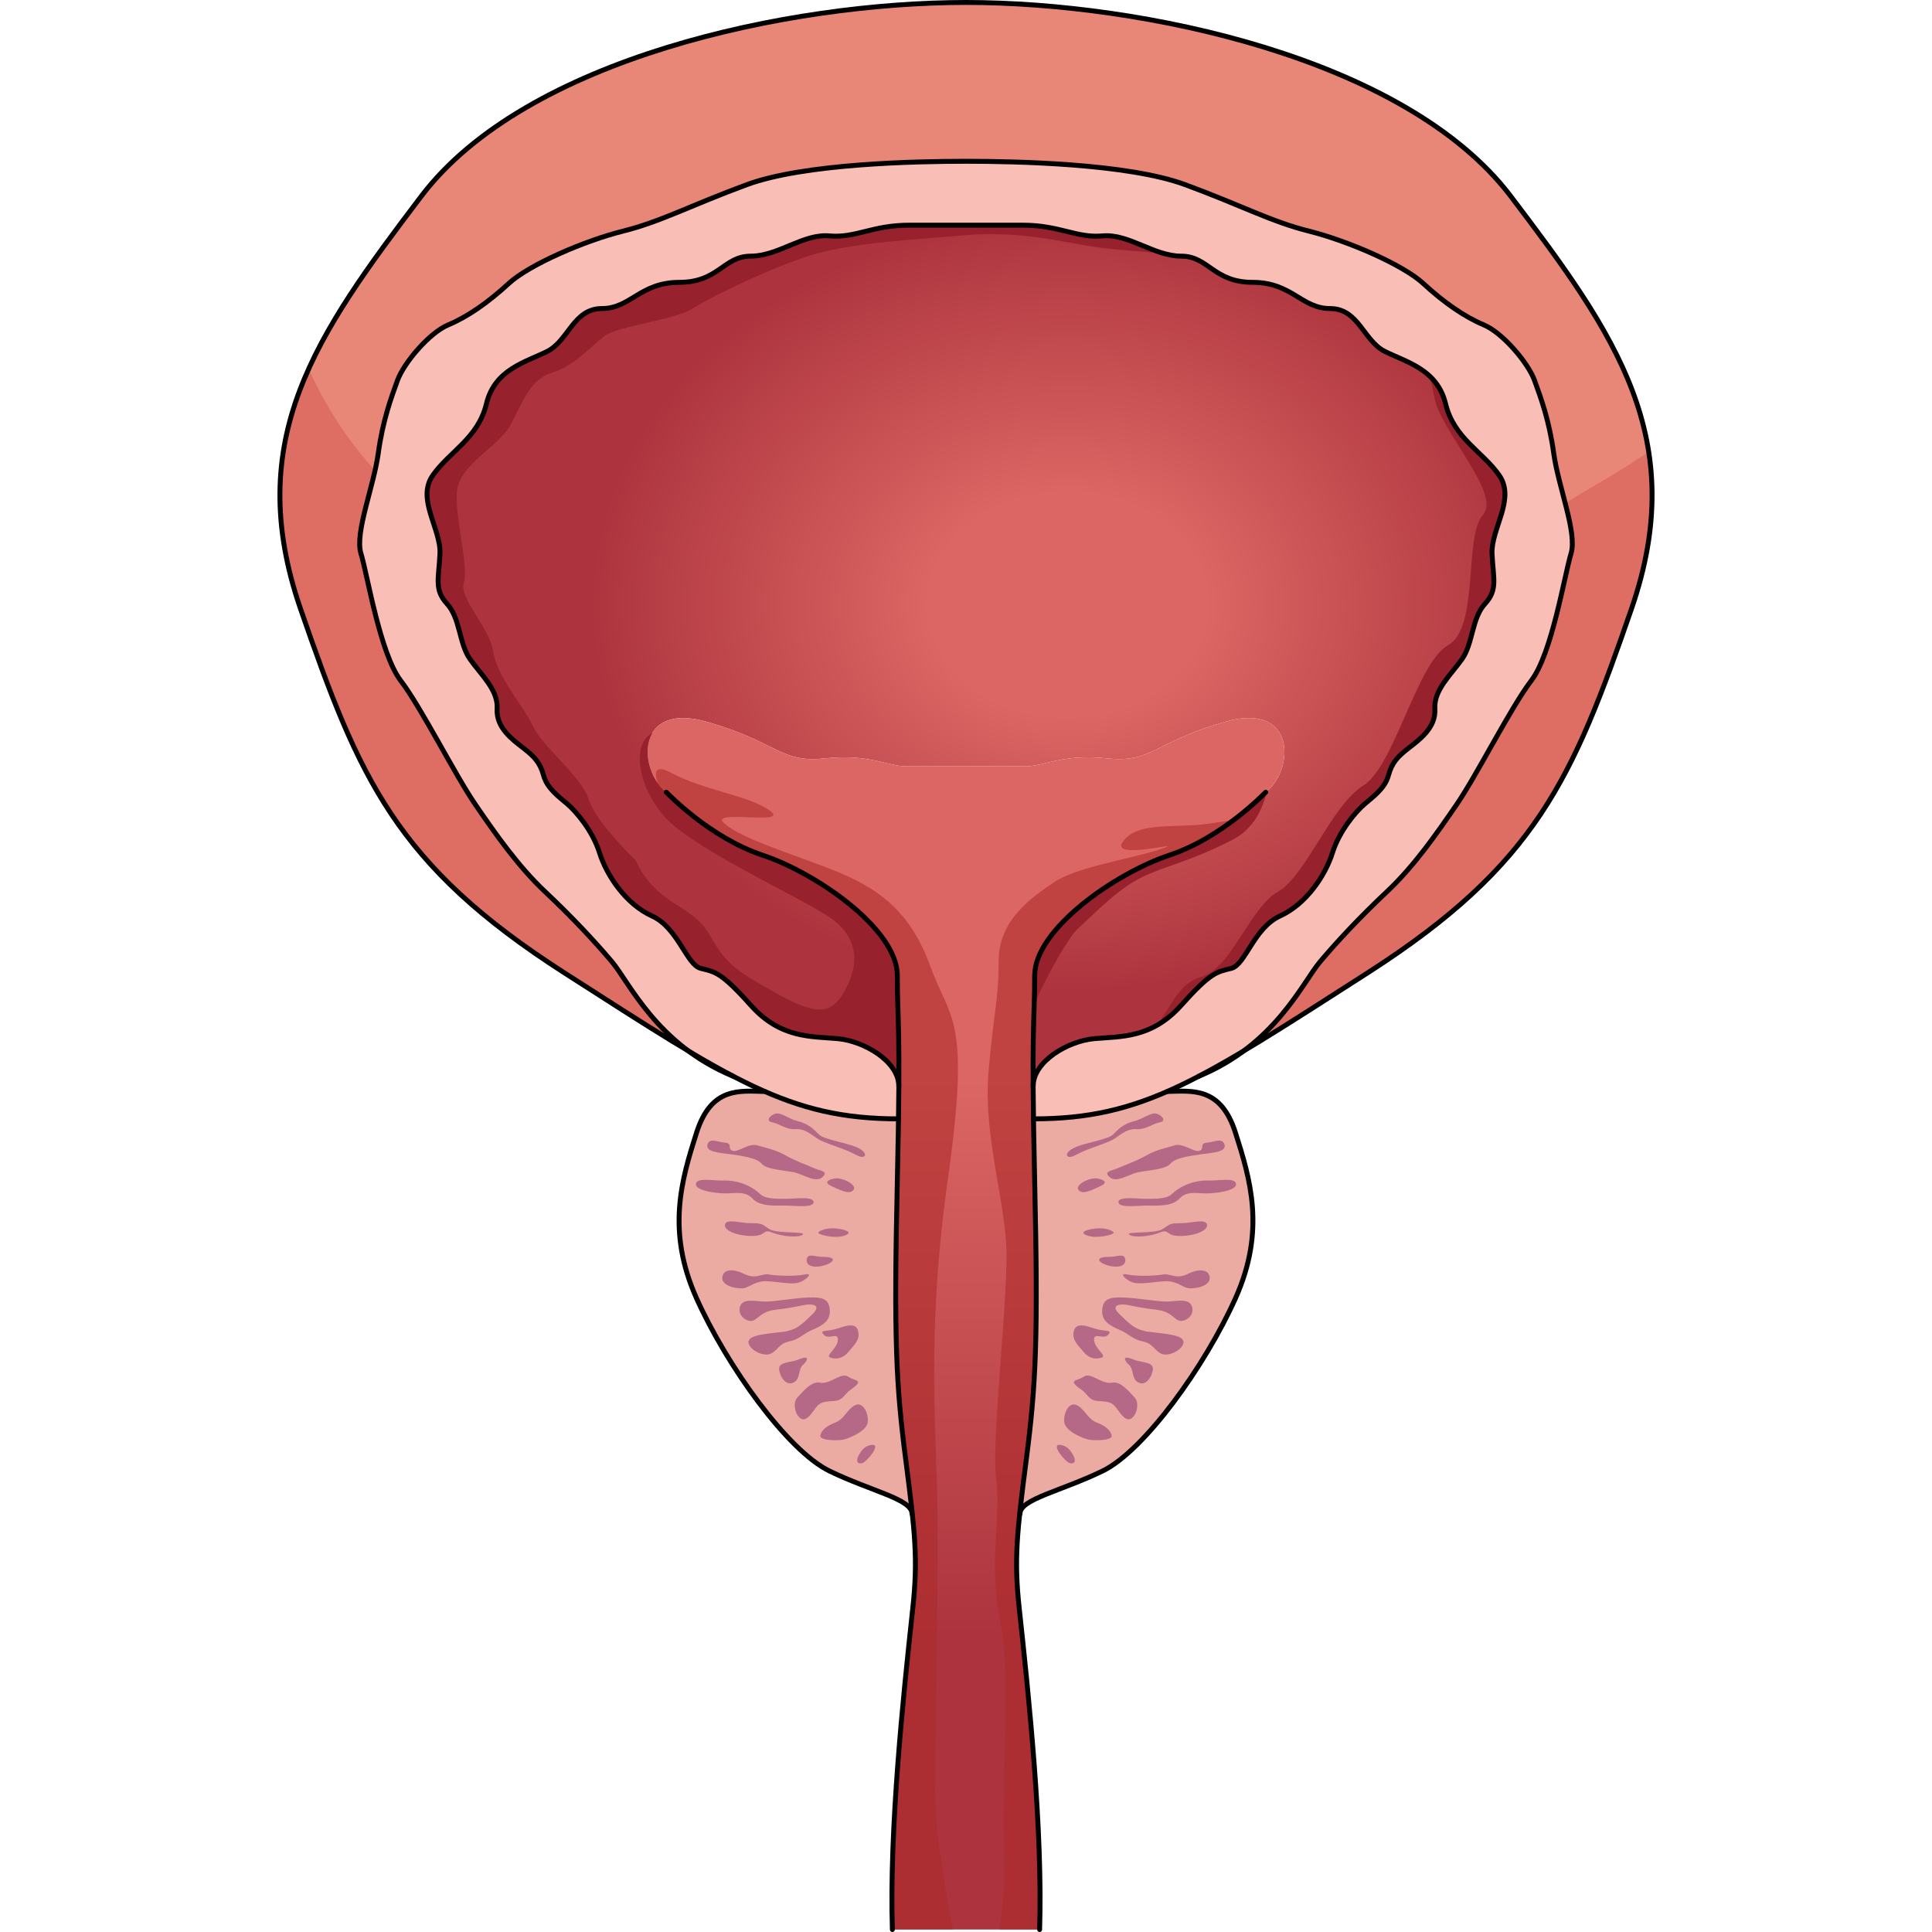 <?xml version="1.0" encoding="utf-8"?>
<!-- Created by: Science Figures, www.sciencefigures.org, Generator: Science Figures Editor -->
<!DOCTYPE svg PUBLIC "-//W3C//DTD SVG 1.1//EN" "http://www.w3.org/Graphics/SVG/1.1/DTD/svg11.dtd">
<svg version="1.1" id="Layer_1" xmlns="http://www.w3.org/2000/svg" xmlns:xlink="http://www.w3.org/1999/xlink" 
	 width="800px" height="800px" viewBox="0 0 280.326 393.292" enable-background="new 0 0 280.326 393.292"
	 xml:space="preserve">
<g>
	<g>
		<path fill="#E88677" d="M271.313,69.716c8.632,16.176,11.784,32.625,4.297,54.271c-11.958,34.593-19.396,52.05-53.659,74.037
			c-10.165,6.518-18.322,11.783-25.353,15.973c8.903-6.584,12.889-14.975,15.653-18.242c3.559-4.199,8.078-9.049,13.578-14.219
			c5.498-5.178,10.018-11.637,14.227-17.786c4.199-6.139,10.988-19.717,15.188-25.215c4.209-5.49,6.789-21.656,8.088-25.855
			c1.29-4.209-2.589-13.577-3.52-20.367c-0.941-6.789-2.629-11.317-3.918-14.876c-1.291-3.55-6.469-9.699-10.349-11.309
			c-3.88-1.62-8.079-4.529-12.278-8.408c-4.209-3.879-15.518-8.729-23.275-10.668c-7.749-1.94-13.578-5.169-25.215-9.465
			c-11.639-4.288-34.273-4.763-44.612-4.763c-10.349,0-32.974,0.475-44.612,4.763c-11.637,4.295-17.466,7.525-25.225,9.465
			c-7.749,1.939-19.066,6.789-23.266,10.668c-4.209,3.879-8.408,6.789-12.288,8.408c-3.879,1.61-9.048,7.759-10.348,11.309
			c-1.29,3.56-2.978,8.088-3.909,14.876c-0.939,6.79-4.819,16.158-3.52,20.367c1.289,4.199,3.879,20.366,8.078,25.855
			c4.199,5.499,10.988,19.076,15.197,25.215c4.199,6.149,8.729,12.608,14.218,17.786c5.499,5.17,10.028,10.02,13.577,14.219
			c2.764,3.268,6.75,11.658,15.652,18.242c-7.031-4.189-15.188-9.455-25.35-15.973c-34.265-21.986-41.703-39.443-53.661-74.037
			c-7.486-21.647-4.335-38.095,4.296-54.271c0.068-0.126,0.127-0.242,0.195-0.359c5.148-9.553,12.189-19.018,20.074-29.414
			c0.611-0.796,1.24-1.582,1.901-2.356C53.647,11.188,105.299,0.5,140.165,0.5c34.865,0,86.509,10.688,108.979,37.087
			c0.658,0.775,1.299,1.561,1.9,2.356c7.885,10.396,14.935,19.861,20.075,29.414C271.227,69.552,271.295,69.678,271.313,69.716z"/>
	</g>
	<g>
		<path fill="#DE6E64" d="M68.068,195.755c-3.549-4.199-8.078-9.049-13.577-14.219c-5.489-5.178-10.019-11.637-14.218-17.786
			c-4.209-6.139-10.998-19.717-15.197-25.215c-4.199-5.49-6.789-21.656-8.078-25.855c-1.09-3.528,1.455-10.676,2.861-16.896
			C14.474,89.834,9.902,82.985,6.346,75.12c-6.535,14.488-8.291,29.624-1.636,48.868c11.958,34.593,19.396,52.05,53.661,74.037
			c10.162,6.518,18.318,11.783,25.35,15.973C74.818,207.413,70.832,199.022,68.068,195.755z"/>
		<path fill="#DE6E64" d="M275.61,123.988c4.149-11.997,5.026-22.396,3.519-32.039c-5.447,3.813-11.414,7.043-16.986,10.48
			c1.056,4.114,1.894,7.952,1.189,10.25c-1.299,4.199-3.879,20.366-8.088,25.855c-4.199,5.499-10.988,19.076-15.188,25.215
			c-4.209,6.149-8.729,12.608-14.227,17.786c-5.5,5.17-10.02,10.02-13.578,14.219c-2.765,3.268-6.75,11.658-15.653,18.242
			c7.03-4.189,15.188-9.455,25.353-15.973C256.214,176.038,263.652,158.581,275.61,123.988z"/>
	</g>
	
		<radialGradient id="SVGID_1_" cx="160.85" cy="123.143" r="97.199" gradientTransform="matrix(1 0 0 0.809 0 23.463)" gradientUnits="userSpaceOnUse">
		<stop  offset="0.29" style="stop-color:#DB6663"/>
		<stop  offset="1" style="stop-color:#AD343E"/>
	</radialGradient>
	<path fill="url(#SVGID_1_)" d="M248.697,96.755c3.395,4.85-1.697,10.911-1.454,16.002c0.243,5.092,1.212,7.274-1.454,10.183
		c-2.668,2.91-2.426,8.002-4.607,11.154c-2.182,3.151-5.818,6.303-5.576,10.183c0.242,3.879-3.152,6.304-5.334,8.001
		s-3.395,2.909-4.123,5.576c-0.727,2.667-3.15,4.364-4.848,5.819c-1.697,1.455-5.092,5.334-6.547,9.941
		c-1.455,4.605-5.334,10.426-10.668,12.85s-7.031,9.941-9.94,10.668s-4.122,0.727-10.183,7.516
		c-6.063,6.789-12.365,6.305-17.699,6.789s-12.434,4.607-12.434,9.699c-0.088-13.48,0.311-15.576,0.311-22.549
		c0-9.455,16.486-20.852,27.396-24.488c10.911-3.637,19.388-12.627,19.64-12.831c5.905-4.626,6.226-18.523-8.321-14.324
		s-14.867,8.408-23.926,7.438c-9.049-0.97-12.928,1.61-16.486,1.61c-3.55,0-8.079,0-12.278,0c-4.209,0-8.729,0-12.288,0
		c-3.559,0-7.438-2.58-16.486-1.61s-9.379-3.239-23.926-7.438s-14.217,9.698-8.32,14.324c0.261,0.204,8.729,9.194,19.639,12.831
		s27.396,15.033,27.396,24.488c0,6.953,0.398,9.059,0.301,22.422c-0.105-5.033-7.137-9.088-12.423-9.572
		c-5.334-0.484-11.638,0-17.699-6.789s-7.274-6.789-10.183-7.516c-2.91-0.727-4.607-8.244-9.941-10.668s-9.213-8.244-10.668-12.85
		c-1.455-4.607-4.85-8.487-6.547-9.941c-1.697-1.455-4.121-3.152-4.849-5.819s-1.939-3.879-4.122-5.576
		c-2.182-1.697-5.576-4.122-5.334-8.001c0.242-3.88-3.395-7.031-5.576-10.183c-2.182-3.152-1.939-8.244-4.606-11.154
		c-2.667-2.908-1.698-5.091-1.454-10.183c0.242-5.091-4.85-11.152-1.455-16.002c3.395-4.849,9.213-7.516,10.91-14.547
		c1.697-7.031,8.002-8.486,12.365-10.668c4.364-2.182,5.334-8.729,11.152-8.729c5.819,0,7.76-5.334,15.76-5.334
		c8.002,0,8.971-5.334,14.548-5.334c5.576,0,10.668-4.606,16.002-4.122s8.729-2.182,16.245-2.182c7.516,0,11.56,0,11.56,0
		s4.034,0,11.55,0c7.518,0,10.912,2.667,16.246,2.182s10.424,4.122,16.002,4.122c5.576,0,6.546,5.334,14.547,5.334
		s9.941,5.334,15.76,5.334s6.789,6.546,11.152,8.729c4.365,2.182,10.668,3.637,12.365,10.668
		C239.484,89.239,245.304,91.906,248.697,96.755z"/>
	<g>
		<path fill="#EBABA2" d="M195.018,230.591c3.008,9.455,6.197,19.881,0,33.701c-6.206,13.82-18.571,31.033-27.057,35.156
			c-8.225,3.996-16.284,5.605-16.789,8.428l-0.048-0.01c0.319-3.045,0.767-6.547,1.319-10.844
			c1.939-15.031,2.424-24.486,1.697-56.49c-0.117-4.967-0.194-9.176-0.242-12.773c10.279,0,18.25-1.648,27.222-5.576
			C186.145,222.104,192.002,221.136,195.018,230.591z"/>
		<path fill="#EBABA2" d="M129.206,307.866l-0.059,0.01c-0.504-2.822-8.563-4.432-16.787-8.428
			c-8.485-4.123-20.851-21.336-27.049-35.156c-6.206-13.82-3.016-24.246,0-33.701c3.007-9.455,8.864-8.486,13.888-8.408
			c8.971,3.928,16.943,5.576,27.224,5.576c-0.048,3.598-0.126,7.807-0.243,12.773c-0.727,32.004-0.242,41.459,1.697,56.49
			C128.431,301.319,128.877,304.821,129.206,307.866z"/>
		<g>
			<path fill="#B66986" d="M178.899,226.692c1.097,0.271,2.202,1.512,0.689,1.785c-1.513,0.279-2.755,1.521-4.821,1.377
				c-2.066-0.137-3.714,1.658-4.819,2.201c-1.097,0.553-2.745,1.105-4.956,1.93c-2.201,0.824-3.025,1.648-3.85,1.512
				c-0.824-0.135-0.554-1.24,1.512-2.064c2.066-0.824,6.47-1.514,7.439-2.475c0.96-0.959,2.055-2.201,4.403-2.754
				C176.059,227.837,177.794,226.421,178.899,226.692z"/>
			<path fill="#B66986" d="M192.797,233.024c0.418,1.514-2.608,1.648-4.539,1.922c-1.93,0.281-5.508,0.688-6.469,1.928
				c-0.969,1.242-4.955,1.379-6.75,1.795c-1.783,0.408-4.268,2.201-5.633,0.961c-1.379-1.242,0.406-1.242,1.92-1.93
				c1.512-0.689,3.307-1.232,5.508-2.473c2.201-1.242,3.986-1.514,5.779-2.066c1.785-0.553,3.986,1.512,5.092,1.096
				c1.106-0.408-0.135-1.512,1.514-1.648C190.73,232.481,192.38,231.513,192.797,233.024z"/>
			<path fill="#B66986" d="M166.922,239.901c1.358,0.252,2.202,0.824,0.689,1.514c-1.514,0.688-3.715,1.93-4.539,0.832
				C162.248,241.142,165.41,239.63,166.922,239.901z"/>
			<path fill="#B66986" d="M195.135,241.007c0.146,1.377-3.986,1.93-6.053,1.93s-3.994-0.553-5.508,1.096
				c-1.513,1.648-4.811,1.377-6.604,1.377c-1.784,0-5.78,0.553-5.78-0.689c0-1.24,3.715-0.688,5.373-0.688
				c1.648,0,4.403,0.137,5.499-0.959c1.104-1.107,3.859-2.891,7.573-2.756C191.507,240.386,194.998,239.63,195.135,241.007z"/>
			<path fill="#B66986" d="M189.219,249.261c0.281,1.24-2.473,2.346-5.508,2.346c-3.027,0-2.057-1.521-4.122-0.688
				c-2.067,0.824-5.374,1.096-6.198,0.406s5.092-0.135,6.74-1.096c1.658-0.969,1.105-1.242,4.132-1.242
				C186.057,248.987,188.947,248.028,189.219,249.261z"/>
			<path fill="#B66986" d="M170.229,250.919c0.136,0.406-3.172,1.23-5.092,0.688c-1.93-0.553-1.104-1.24,1.378-1.521
				C168.445,249.87,170.094,250.501,170.229,250.919z"/>
			<path fill="#B66986" d="M172.566,256.282c0.271,1.24-1.105,1.93-3.307,1.377c-2.202-0.555-3.025-1.795-0.136-1.795
				C171.054,255.864,172.295,255.04,172.566,256.282z"/>
			<path fill="#B66986" d="M189.771,259.995c0.271,1.93-3.443,2.484-4.539,2.203c-1.105-0.273-2.348-1.514-4.686-1.379
				c-2.336,0.146-4.954,0.689-6.332,0.281c-1.377-0.416-3.161-2.064-1.231-1.658c1.921,0.418,5.771,0.281,7.294,0
				c1.512-0.271,2.607,1.105,5.092-0.135C187.084,258.444,189.49,258.075,189.771,259.995z"/>
			<path fill="#B66986" d="M186.193,266.058c0.553,1.92-1.795,3.432-3.027,2.607c-1.24-0.824-1.793-1.783-4.412-2.064
				c-2.609-0.271-4.257-0.689-5.771-0.961c-1.522-0.271-3.442,0-1.657,1.795c1.793,1.783,3.025,2.891,4.402,3.297
				c1.377,0.416,0.834,0.281,3.171,0.553c3.036,0.359,5.916,0.689,5.499,2.201c-0.408,1.514-3.162,2.754-4.539,2.066
				s-1.648-2.066-3.715-2.482c-2.064-0.408-2.754-1.514-4.684-2.338c-1.92-0.824-3.715-1.783-3.578-3.986
				c0.145-2.201,1.241-2.754,4.412-2.617c3.162,0.135,6.604,0.824,8.671,0.824C183.021,264.952,185.64,264.128,186.193,266.058z"/>
			<path fill="#B66986" d="M166.369,270.46c2.066,0.688,3.725,0.137,2.755,1.242c-0.96,1.096-2.89-0.555-2.89,0.959
				c0,1.873,2.754,3.307,1.512,3.715c-1.23,0.418-2.608,0.137-3.713-1.242c-1.107-1.377-2.338-2.336-1.932-4.121
				C162.52,269.218,164.304,269.771,166.369,270.46z"/>
			<path fill="#B66986" d="M174.352,276.794c1.406,0.58,3.996,0.406,3.859,1.92c-0.135,1.514-1.377,3.441-2.89,2.754
				c-1.514-0.688-0.97-2.754-1.931-3.578C172.431,277.065,171.742,275.687,174.352,276.794z"/>
			<path fill="#B66986" d="M174.497,284.493c0.96,0.971,0.542,3.443-0.689,4.268c-1.241,0.824-2.481-1.514-3.306-2.473
				c-0.826-0.971-1.787-0.971-3.58-1.105c-1.784-0.137-1.997-1.387-3.161-2.203c-3.172-2.199-0.97-1.783,0.407-2.752
				c1.377-0.961,3.715,1.656,5.645,1.24C171.742,281.062,173.527,283.532,174.497,284.493z"/>
			<path fill="#B66986" d="M169.813,292.202c0.271,1.107-3.715,1.107-4.82,0.826c-1.096-0.271-4.539-1.648-4.811-3.443
				c-0.281-1.785,0.961-4.539,2.744-3.434c1.533,0.932,2.066,2.746,3.861,3.434C168.571,290.272,169.541,291.106,169.813,292.202z"
				/>
			<path fill="#B66986" d="M161.967,296.198c0.688,1.232,0.271,1.92-0.689,1.65c-0.959-0.281-3.985-3.996-1.92-3.715
				C160.57,294.288,161.277,294.958,161.967,296.198z"/>
			<path fill="#B66986" d="M120.973,294.134c2.064-0.281-0.961,3.434-1.931,3.715c-0.96,0.27-1.377-0.418-0.688-1.65
				C119.042,294.958,119.75,294.288,120.973,294.134z"/>
			<path fill="#B66986" d="M117.393,286.151c1.785-1.105,3.025,1.648,2.756,3.434c-0.281,1.795-3.715,3.172-4.82,3.443
				c-1.096,0.281-5.092,0.281-4.82-0.826c0.281-1.096,1.242-1.93,3.035-2.617C115.328,288.897,115.871,287.083,117.393,286.151z"/>
			<path fill="#B66986" d="M117.665,233.433c2.065,0.824,2.337,1.93,1.513,2.064c-0.824,0.137-1.648-0.688-3.85-1.512
				s-3.851-1.377-4.955-1.93c-1.097-0.543-2.756-2.338-4.822-2.201c-2.055,0.145-3.296-1.098-4.81-1.377
				c-1.513-0.273-0.417-1.514,0.688-1.785c1.096-0.271,2.832,1.145,4.403,1.512c2.337,0.553,3.443,1.795,4.403,2.754
				C111.196,231.919,115.6,232.608,117.665,233.433z"/>
			<path fill="#B66986" d="M118.219,271.013c0.416,1.785-0.826,2.744-1.931,4.121c-1.097,1.379-2.474,1.66-3.715,1.242
				c-1.231-0.408,1.514-1.842,1.514-3.715c0-1.514-1.921,0.137-2.891-0.959c-0.96-1.105,0.688-0.555,2.755-1.242
				C116.016,269.771,117.811,269.218,118.219,271.013z"/>
			<path fill="#B66986" d="M113.398,239.901c1.512-0.271,4.684,1.24,3.859,2.346c-0.824,1.098-3.035-0.145-4.549-0.832
				C111.196,240.726,112.04,240.153,113.398,239.901z"/>
			<path fill="#B66986" d="M116.152,280.228c1.377,0.969,3.578,0.553,0.417,2.752c-1.164,0.816-1.378,2.066-3.171,2.203
				c-1.785,0.135-2.744,0.135-3.579,1.105c-0.824,0.959-2.056,3.297-3.298,2.473c-1.24-0.824-1.648-3.297-0.688-4.268
				c0.96-0.961,2.754-3.432,4.675-3.025C112.438,281.884,114.775,279.267,116.152,280.228z"/>
			<path fill="#B66986" d="M113.814,250.085c2.474,0.281,3.297,0.969,1.377,1.521c-1.93,0.543-5.227-0.281-5.092-0.688
				C110.236,250.501,111.875,249.87,113.814,250.085z"/>
			<path fill="#B66986" d="M112.438,266.745c0.136,2.203-1.648,3.162-3.578,3.986c-1.931,0.824-2.619,1.93-4.674,2.338
				c-2.066,0.416-2.348,1.795-3.726,2.482s-4.122-0.553-4.538-2.066c-0.407-1.512,2.473-1.842,5.508-2.201
				c2.338-0.271,1.785-0.137,3.162-0.553c1.377-0.406,2.618-1.514,4.403-3.297c1.794-1.795-0.136-2.066-1.649-1.795
				c-1.513,0.271-3.16,0.689-5.779,0.961c-2.619,0.281-3.172,1.24-4.403,2.064c-1.241,0.824-3.579-0.688-3.026-2.607
				c0.543-1.93,3.162-1.105,5.228-1.105s5.499-0.689,8.671-0.824C111.196,263.991,112.301,264.544,112.438,266.745z"/>
			<path fill="#B66986" d="M111.196,255.864c2.891,0,2.065,1.24-0.136,1.795c-2.201,0.553-3.578-0.137-3.297-1.377
				C108.035,255.04,109.266,255.864,111.196,255.864z"/>
			<path fill="#B66986" d="M108.995,237.7c1.513,0.688,3.306,0.688,1.929,1.93c-1.377,1.24-3.85-0.553-5.643-0.961
				c-1.785-0.416-5.781-0.553-6.74-1.795c-0.971-1.24-4.549-1.646-6.469-1.928c-1.931-0.273-4.957-0.408-4.549-1.922
				c0.417-1.512,2.064-0.543,3.578-0.416c1.658,0.137,0.416,1.24,1.513,1.648c1.106,0.416,3.308-1.648,5.092-1.096
				c1.794,0.553,3.589,0.824,5.79,2.066C105.697,236.468,107.482,237.011,108.995,237.7z"/>
			<path fill="#B66986" d="M107.346,259.442c1.931-0.406,0.137,1.242-1.24,1.658c-1.378,0.408-3.986-0.135-6.334-0.281
				c-2.338-0.135-3.578,1.105-4.674,1.379c-1.105,0.281-4.82-0.273-4.539-2.203c0.271-1.92,2.678-1.551,4.402-0.688
				c2.473,1.24,3.58-0.137,5.092,0.135C101.566,259.724,105.416,259.86,107.346,259.442z"/>
			<path fill="#B66986" d="M105.969,276.794c2.618-1.107,1.93,0.271,0.96,1.096c-0.96,0.824-0.407,2.891-1.92,3.578
				s-2.754-1.24-2.89-2.754C101.974,277.2,104.572,277.374,105.969,276.794z"/>
			<path fill="#B66986" d="M103.768,244.032c1.648,0,5.363-0.553,5.363,0.688c0,1.242-3.986,0.689-5.78,0.689
				c-1.784,0-5.091,0.271-6.604-1.377s-3.443-1.096-5.509-1.096c-2.056,0-6.188-0.553-6.052-1.93
				c0.137-1.377,3.637-0.621,5.51-0.689c3.714-0.135,6.468,1.648,7.564,2.756C99.364,244.169,102.119,244.032,103.768,244.032z"/>
			<path fill="#B66986" d="M100.189,250.229c1.648,0.961,7.574,0.406,6.739,1.096c-0.823,0.689-4.122,0.418-6.188-0.406
				c-2.065-0.834-1.104,0.688-4.131,0.688s-5.78-1.105-5.509-2.346c0.281-1.232,3.162-0.273,4.955-0.273
				C99.082,248.987,98.541,249.261,100.189,250.229z"/>
		</g>
	</g>
	<path fill="#F9BEB6" d="M259.813,92.313c0.931,6.79,4.81,16.158,3.52,20.367c-1.299,4.199-3.879,20.366-8.088,25.855
		c-4.199,5.499-10.988,19.076-15.188,25.215c-4.209,6.149-8.729,12.608-14.227,17.786c-5.5,5.17-10.02,10.02-13.578,14.219
		c-2.765,3.268-6.75,11.658-15.653,18.242c-0.01,0.01-0.01,0.01-0.019,0.01c-3.221,1.91-6.208,3.607-9.039,5.082
		c-2.223,1.164-4.345,2.191-6.421,3.094c-8.972,3.928-16.942,5.576-27.222,5.576c-0.029-2.482-0.059-4.676-0.068-6.623
		c0-5.092,7.1-9.215,12.434-9.699s11.637,0,17.699-6.789c6.061-6.789,7.273-6.789,10.183-7.516s4.606-8.244,9.94-10.668
		s9.213-8.244,10.668-12.85c1.455-4.607,4.85-8.487,6.547-9.941c1.697-1.455,4.121-3.152,4.848-5.819
		c0.729-2.667,1.941-3.879,4.123-5.576s5.576-4.122,5.334-8.001c-0.242-3.88,3.395-7.031,5.576-10.183
		c2.182-3.152,1.939-8.244,4.607-11.154c2.666-2.908,1.697-5.091,1.454-10.183c-0.243-5.091,4.849-11.152,1.454-16.002
		c-3.394-4.849-9.213-7.516-10.91-14.547c-1.697-7.031-8-8.486-12.365-10.668c-4.363-2.182-5.334-8.729-11.152-8.729
		s-7.759-5.334-15.76-5.334s-8.971-5.334-14.547-5.334c-5.578,0-10.668-4.606-16.002-4.122s-8.729-2.182-16.246-2.182
		c-7.516,0-11.55,0-11.55,0s-4.044,0-11.56,0c-7.517,0-10.911,2.667-16.245,2.182s-10.426,4.122-16.002,4.122
		c-5.577,0-6.546,5.334-14.548,5.334c-8,0-9.94,5.334-15.76,5.334c-5.818,0-6.788,6.546-11.152,8.729
		c-4.363,2.182-10.668,3.637-12.365,10.668c-1.697,7.032-7.516,9.698-10.91,14.547c-3.395,4.85,1.697,10.911,1.455,16.002
		c-0.244,5.092-1.213,7.274,1.454,10.183c2.667,2.91,2.425,8.002,4.606,11.154c2.182,3.151,5.818,6.303,5.576,10.183
		c-0.242,3.879,3.152,6.304,5.334,8.001c2.183,1.697,3.395,2.909,4.122,5.576s3.151,4.364,4.849,5.819
		c1.697,1.455,5.092,5.334,6.547,9.941c1.455,4.605,5.334,10.426,10.668,12.85s7.031,9.941,9.941,10.668
		c2.908,0.727,4.121,0.727,10.183,7.516s12.365,6.305,17.699,6.789c5.286,0.484,12.317,4.539,12.423,9.572
		c0,1.988-0.029,4.219-0.058,6.75c-10.28,0-18.253-1.648-27.224-5.576c-2.074-0.902-4.199-1.93-6.42-3.094
		c-2.832-1.475-5.818-3.172-9.038-5.082c-0.011,0-0.011,0-0.021-0.01c-8.902-6.584-12.889-14.975-15.652-18.242
		c-3.549-4.199-8.078-9.049-13.577-14.219c-5.489-5.178-10.019-11.637-14.218-17.786c-4.209-6.139-10.998-19.717-15.197-25.215
		c-4.199-5.49-6.789-21.656-8.078-25.855c-1.3-4.209,2.58-13.577,3.52-20.367c0.932-6.789,2.619-11.317,3.909-14.876
		c1.3-3.55,6.469-9.699,10.348-11.309c3.88-1.62,8.079-4.529,12.288-8.408c4.199-3.879,15.517-8.729,23.266-10.668
		c7.759-1.94,13.588-5.169,25.225-9.465c11.639-4.288,34.264-4.763,44.612-4.763c10.339,0,32.974,0.475,44.612,4.763
		c11.637,4.295,17.466,7.525,25.215,9.465c7.758,1.939,19.066,6.789,23.275,10.668c4.199,3.879,8.398,6.789,12.278,8.408
		c3.88,1.61,9.058,7.759,10.349,11.309C257.184,80.996,258.871,85.524,259.813,92.313z"/>
	<linearGradient id="SVGID_2_" gradientUnits="userSpaceOnUse" x1="140.162" y1="173.773" x2="140.162" y2="332.956">
		<stop  offset="0.29" style="stop-color:#DB6663"/>
		<stop  offset="1" style="stop-color:#AD343E"/>
	</linearGradient>
	<path fill="url(#SVGID_2_)" d="M126.48,221.009c0.098-13.363-0.301-15.469-0.301-22.422c0-9.455-16.486-20.852-27.396-24.488
		s-19.378-12.627-19.639-12.831c-5.896-4.626-6.227-18.523,8.32-14.324s14.877,8.408,23.926,7.438s12.928,1.61,16.486,1.61
		c3.56,0,8.079,0,12.288,0c4.199,0,8.729,0,12.278,0c3.559,0,7.438-2.58,16.486-1.61c9.059,0.97,9.379-3.239,23.926-7.438
		s14.227,9.698,8.321,14.324c-0.252,0.204-8.729,9.194-19.64,12.831c-10.91,3.637-27.396,15.033-27.396,24.488
		c0,6.973-0.398,9.068-0.311,22.549c0.01,1.947,0.039,4.141,0.068,6.623c0.048,3.598,0.125,7.807,0.242,12.773
		c0.727,32.004,0.242,41.459-1.697,56.49c-0.553,4.297-1,7.799-1.319,10.844c-0.814,7.623-0.901,12.385-0.136,19.465
		c0.369,3.395,0.766,7.068,1.164,10.949c0.087,0.883,0.164,1.754,0.252,2.588c0.02,0.311,0.049,0.621,0.078,0.922
		c0.01,0.078,0.019,0.156,0.019,0.242c0.098,1.252,0.224,2.465,0.35,3.607c0.009,0.127,0.029,0.244,0.038,0.359
		c0.049,0.496,0.106,0.98,0.146,1.436c0,0.029,0,0.059,0.01,0.088c0.01,0.076,0.019,0.164,0.019,0.242
		c0.029,0.311,0.059,0.563,0.077,0.746c0.021,0.234,0.029,0.359,0.039,0.359c0.446,5.004,0.873,10.184,1.213,15.352
		c0.67,9.932,1.027,19.854,0.756,28.572h-29.977c-0.271-8.719,0.087-18.641,0.756-28.572c0.34-5.217,0.767-10.443,1.232-15.508
		c0-0.018,0-0.047,0.008-0.076c0-0.039,0.012-0.088,0.012-0.127c0.019-0.184,0.048-0.436,0.076-0.746c-0.01-0.02,0-0.029,0-0.039
		c0.05-0.416,0.098-0.951,0.166-1.551c0.02-0.176,0.039-0.35,0.049-0.535c0.135-1.221,0.271-2.521,0.368-3.85
		c0.009-0.145,0.028-0.281,0.038-0.426c0.02-0.166,0.029-0.33,0.039-0.496c0.078-0.871,0.165-1.734,0.252-2.588
		c0.398-3.881,0.795-7.555,1.164-10.949c0.767-7.08,0.688-11.842-0.126-19.465c-0.329-3.045-0.775-6.547-1.329-10.844
		c-1.939-15.031-2.424-24.486-1.697-56.49c0.117-4.967,0.195-9.176,0.243-12.773C126.451,225.228,126.48,222.997,126.48,221.009z"/>
	<g>
		<path fill="#97212D" d="M126.48,221.009c0.098-13.363-0.301-15.469-0.301-22.422c0-9.455-16.486-20.852-27.396-24.488
			s-19.378-12.627-19.639-12.831c-3.424-2.687-4.965-8.495-2.811-12.074c-5.063,2.546-2.189,13.471,4.365,18.886
			c8.129,6.715,26.152,14.844,31.807,18.73c5.653,3.889,6.008,9.189,3.181,14.49s-5.655,5.654-14.489,0.707
			c-8.835-4.947-9.896-6.008-13.43-12.016c-3.535-6.008-10.604-5.654-14.844-14.844c0,0-8.129-7.775-9.541-12.369
			c-1.414-4.595-9.543-10.956-11.31-14.843c-1.767-3.888-7.421-10.249-8.129-15.197c-0.708-4.948-7.068-10.956-6.007-14.136
			c1.061-3.181-1.768-12.723-1.414-18.378c0.353-5.655,8.481-9.188,10.955-13.783c2.475-4.594,3.887-9.188,8.481-10.602
			s7.776-5.301,10.603-7.422c2.827-2.121,14.137-3.18,18.024-5.654c3.888-2.475,19.084-9.896,27.212-11.662
			s15.197-2.121,27.566-3.181c12.369-1.061,20.145,1.413,27.92,2.474c2.488,0.339,7.373,0.752,13.057,1.175
			c-4.209-1.215-8.222-3.926-12.381-3.548c-5.334,0.485-8.729-2.182-16.246-2.182c-7.516,0-11.55,0-11.55,0s-4.044,0-11.56,0
			c-7.517,0-10.911,2.667-16.245,2.182s-10.426,4.122-16.002,4.122c-5.577,0-6.546,5.334-14.548,5.334c-8,0-9.94,5.334-15.76,5.334
			c-5.818,0-6.788,6.546-11.152,8.729c-4.363,2.182-10.668,3.637-12.365,10.668c-1.697,7.032-7.516,9.698-10.91,14.547
			c-3.395,4.85,1.697,10.911,1.455,16.002c-0.244,5.092-1.213,7.274,1.454,10.183c2.667,2.91,2.425,8.002,4.606,11.154
			c2.182,3.151,5.818,6.303,5.576,10.183c-0.242,3.879,3.152,6.304,5.334,8.001c2.183,1.697,3.395,2.909,4.122,5.576
			s3.151,4.364,4.849,5.819c1.697,1.455,5.092,5.334,6.547,9.941c1.455,4.605,5.334,10.426,10.668,12.85s7.031,9.941,9.941,10.668
			c2.908,0.727,4.121,0.727,10.183,7.516s12.365,6.305,17.699,6.789C119.344,211.921,126.375,215.976,126.48,221.009z"/>
		<path fill="#97212D" d="M226.148,157.854c0.729-2.667,1.941-3.879,4.123-5.576s5.576-4.122,5.334-8.001
			c-0.242-3.88,3.395-7.031,5.576-10.183c2.182-3.152,1.939-8.244,4.607-11.154c2.666-2.908,1.697-5.091,1.454-10.183
			c-0.243-5.091,4.849-11.152,1.454-16.002c-3.394-4.849-9.213-7.516-10.91-14.547c-0.624-2.587-1.876-4.416-3.422-5.807
			c0.469,1.204,0.848,2.621,1.127,4.388c1.061,6.715,13.783,19.791,9.895,24.031c-3.889,4.24-0.707,22.971-7.068,26.505
			s-10.955,24.739-17.316,28.626c-6.36,3.887-11.662,18.378-17.318,21.558c-5.654,3.182-9.538,15.623-15.549,17.316
			c-4.545,1.281-5.857,5.477-9.129,9.891c1.654-0.936,3.313-2.229,4.957-4.068c6.061-6.789,7.273-6.789,10.183-7.516
			s4.606-8.244,9.94-10.668s9.213-8.244,10.668-12.85c1.455-4.607,4.85-8.487,6.547-9.941
			C222.998,162.218,225.422,160.521,226.148,157.854z"/>
		<path fill="#97212D" d="M154.773,217.962c-0.333-0.053-0.654-0.113-0.957-0.184c0.002,1.037,0.006,2.15,0.014,3.357
			C153.83,220.019,154.186,218.954,154.773,217.962z"/>
		<path fill="#97212D" d="M201.4,161.076c-0.074,0.063-0.146,0.132-0.224,0.192c-0.252,0.204-8.729,9.194-19.64,12.831
			c-10.91,3.637-27.396,15.033-27.396,24.488c0,2.271-0.043,4.025-0.096,5.822c2.988-6.621,7.139-13.826,8.998-15.479
			c3.18-2.828,7.775-7.775,12.723-10.25c4.947-2.473,9.896-3.18,18.73-7.773C198.699,168.722,200.581,164.696,201.4,161.076z"/>
	</g>
	<path opacity="0.6" fill="#AE2A2A" d="M189.703,167.656c-7.236,1.034-14.471-0.517-17.57,3.618
		c-3.102,4.135,13.953-0.518,7.752,1.549c-6.202,2.068-17.055,3.619-21.705,6.719c-4.651,3.102-11.369,7.752-11.369,16.02
		c0,8.27-1.034,10.336-2.067,22.738s3.103,25.322,3.618,35.141s-3.102,39.791-2.068,47.543c1.034,7.752-1.549,17.578,0.776,28.684
		c2.325,11.107,0.258,31.262,0.774,47.281c0.215,6.674-0.287,11.893-0.872,15.846h8.177c0.271-8.719-0.086-18.641-0.756-28.572
		c-0.34-5.168-0.767-10.348-1.213-15.352c-0.01,0-0.019-0.125-0.039-0.359c-0.019-0.184-0.048-0.436-0.077-0.746
		c0-0.078-0.009-0.166-0.019-0.242c-0.01-0.029-0.01-0.059-0.01-0.088c-0.04-0.455-0.098-0.939-0.146-1.436
		c-0.009-0.115-0.029-0.232-0.038-0.359c-0.126-1.143-0.252-2.355-0.35-3.607c0-0.086-0.009-0.164-0.019-0.242
		c-0.029-0.301-0.059-0.611-0.078-0.922c-0.088-0.834-0.165-1.705-0.252-2.588c-0.398-3.881-0.795-7.555-1.164-10.949
		c-0.766-7.08-0.679-11.842,0.136-19.465c0.319-3.045,0.767-6.547,1.319-10.844c1.939-15.031,2.424-24.486,1.697-56.49
		c-0.117-4.967-0.194-9.176-0.242-12.773c-0.029-2.482-0.059-4.676-0.068-6.623c-0.088-13.48,0.311-15.576,0.311-22.549
		c0-9.455,16.486-20.852,27.396-24.488c5.164-1.721,9.768-4.637,13.227-7.258C193.648,167.074,192.156,167.306,189.703,167.656z
		 M132.858,196.597c-4.134-11.369-10.853-16.021-20.154-19.639S94.617,170.757,91,167.656s13.436,0.517,9.301-2.584
		c-4.135-3.101-13.436-4.134-20.154-7.751c-3.109-1.675-3.559-0.357-2.736,2.104c0.502,0.702,1.081,1.331,1.734,1.843
		c0.261,0.204,8.729,9.194,19.639,12.831s27.396,15.033,27.396,24.488c0,6.953,0.398,9.059,0.301,22.422
		c0,1.988-0.029,4.219-0.058,6.75c-0.048,3.598-0.126,7.807-0.243,12.773c-0.727,32.004-0.242,41.459,1.697,56.49
		c0.554,4.297,1,7.799,1.329,10.844c0.814,7.623,0.893,12.385,0.126,19.465c-0.369,3.395-0.766,7.068-1.164,10.949
		c-0.087,0.854-0.174,1.717-0.252,2.588c-0.01,0.166-0.02,0.33-0.039,0.496c-0.01,0.145-0.029,0.281-0.038,0.426
		c-0.097,1.328-0.233,2.629-0.368,3.85c-0.01,0.186-0.029,0.359-0.049,0.535c-0.068,0.6-0.116,1.135-0.166,1.551
		c0,0.01-0.01,0.02,0,0.039c-0.028,0.311-0.058,0.563-0.076,0.746c0,0.039-0.012,0.088-0.012,0.127
		c-0.008,0.029-0.008,0.059-0.008,0.076c-0.466,5.064-0.893,10.291-1.232,15.508c-0.669,9.932-1.027,19.854-0.756,28.572h12.367
		c-1.785-9.223-3.647-20.338-3.647-27.73c0-12.92,0.517-33.592,0.517-53.229s-2.584-38.758,2.066-71.83
		C141.127,206.931,136.992,207.964,132.858,196.597z"/>
	<g>
		<path fill="none" stroke="#000000" stroke-linecap="round" stroke-linejoin="round" stroke-miterlimit="10" d="M99.201,222.187
			c-5.023-0.082-10.881-1.051-13.893,8.404s-6.201,19.881,0,33.701s18.566,31.033,27.053,35.156
			c8.486,4.121,16.807,5.711,16.807,8.699"/>
		<path fill="none" stroke="#000000" stroke-linecap="round" stroke-linejoin="round" stroke-miterlimit="10" d="M153.902,227.763
			c22.307,0,33.783-7.76,68.049-29.742c34.268-21.982,41.703-39.439,53.664-74.03c11.961-34.589-3.232-55.926-24.568-84.051
			S176.047,0.5,140.163,0.5S50.615,11.814,29.279,39.939S-7.25,89.401,4.711,123.991c11.961,34.59,19.396,52.047,53.663,74.03
			s45.743,29.742,68.05,29.742"/>
		<path fill="none" stroke="#000000" stroke-linecap="round" stroke-linejoin="round" stroke-miterlimit="10" d="M79.145,161.266
			c0.261,0.204,8.729,9.196,19.639,12.833c10.911,3.637,27.398,15.033,27.398,24.488s0.727,9.941,0,41.945
			c-0.728,32.004-0.242,41.459,1.697,56.49c1.939,15.033,2.529,20.398,1.454,30.309c-1.991,18.363-4.789,45.135-4.159,65.461"/>
		<path fill="none" stroke="#000000" stroke-linecap="round" stroke-linejoin="round" stroke-miterlimit="10" d="M155.152,392.792
			c0.631-20.326-2.168-47.098-4.159-65.461c-1.075-9.91-0.485-15.275,1.454-30.309c1.94-15.031,2.426-24.486,1.697-56.49
			c-0.727-32.004,0-32.49,0-41.945s16.486-20.852,27.398-24.488c10.91-3.637,19.378-12.629,19.639-12.833"/>
		<path fill="none" stroke="#000000" stroke-linecap="round" stroke-linejoin="round" stroke-miterlimit="10" d="M153.834,221.136
			c0-5.094,7.1-9.215,12.434-9.699s11.639,0,17.699-6.789c6.062-6.789,7.273-6.789,10.184-7.516
			c2.909-0.727,4.606-8.244,9.94-10.668s9.214-8.244,10.668-12.85c1.454-4.607,4.849-8.487,6.546-9.941
			c1.697-1.455,4.122-3.152,4.85-5.819s1.939-3.879,4.121-5.576c2.183-1.697,5.576-4.122,5.334-8.001
			c-0.242-3.88,3.395-7.031,5.577-10.183c2.183-3.152,1.939-8.244,4.606-11.154c2.667-2.908,1.697-5.091,1.455-10.183
			c-0.242-5.091,4.85-11.152,1.455-16.002c-3.395-4.849-9.214-7.516-10.911-14.547c-1.697-7.031-8.001-8.486-12.365-10.668
			s-5.334-8.729-11.153-8.729c-5.818,0-7.758-5.334-15.76-5.334c-8,0-8.971-5.334-14.547-5.334s-10.668-4.606-16.002-4.122
			s-8.729-2.182-16.244-2.182s-11.558,0-11.558,0s-4.041,0-11.558,0c-7.516,0-10.91,2.667-16.244,2.182s-10.426,4.122-16.002,4.122
			s-6.547,5.334-14.547,5.334c-8.002,0-9.941,5.334-15.76,5.334c-5.82,0-6.789,6.546-11.153,8.729s-10.668,3.637-12.364,10.668
			c-1.698,7.032-7.518,9.698-10.912,14.547c-3.394,4.85,1.697,10.911,1.455,16.002c-0.242,5.092-1.212,7.274,1.455,10.183
			c2.668,2.91,2.424,8.002,4.606,11.154c2.183,3.151,5.819,6.303,5.577,10.183c-0.243,3.879,3.15,6.304,5.334,8.001
			c2.182,1.697,3.395,2.909,4.121,5.576c0.728,2.667,3.152,4.364,4.85,5.819c1.697,1.455,5.092,5.334,6.546,9.941
			c1.454,4.605,5.333,10.426,10.667,12.85c5.335,2.424,7.032,9.941,9.941,10.668c2.91,0.727,4.122,0.727,10.184,7.516
			c6.061,6.789,12.365,6.305,17.699,6.789s12.434,4.605,12.434,9.699"/>
		<path fill="none" stroke="#000000" stroke-linecap="round" stroke-linejoin="round" stroke-miterlimit="10" d="M181.124,222.187
			c5.024-0.082,10.882-1.051,13.894,8.404s6.201,19.881,0,33.701s-18.566,31.033-27.053,35.156
			c-8.486,4.121-16.807,5.711-16.807,8.699"/>
		<path fill="none" stroke="#000000" stroke-linecap="round" stroke-linejoin="round" stroke-miterlimit="10" d="M187.543,219.091
			c15.559-6.389,21.154-19.129,24.711-23.332s8.082-9.053,13.578-14.225c5.495-5.172,10.02-11.637,14.223-17.781
			c4.202-6.142,10.992-19.72,15.194-25.215c4.202-5.495,6.788-21.659,8.081-25.861c1.293-4.203-2.585-13.578-3.52-20.366
			c-0.936-6.789-2.622-11.314-3.914-14.871c-1.293-3.556-6.467-9.698-10.346-11.314s-8.082-4.526-12.285-8.405
			s-15.517-8.729-23.271-10.668c-7.753-1.94-13.583-5.172-25.22-9.464c-11.639-4.292-34.268-4.759-44.612-4.759
			s-32.974,0.467-44.612,4.759c-11.637,4.292-17.467,7.524-25.221,9.464c-7.752,1.939-19.066,6.789-23.27,10.668
			s-8.406,6.789-12.285,8.405s-9.053,7.759-10.345,11.314c-1.293,3.557-2.979,8.082-3.915,14.871
			c-0.934,6.789-4.813,16.164-3.52,20.366c1.293,4.202,3.879,20.366,8.081,25.861c4.202,5.496,10.992,19.073,15.194,25.215
			c4.202,6.144,8.727,12.609,14.224,17.781c5.495,5.172,10.021,10.021,13.577,14.225s9.152,16.943,24.711,23.332"/>
	</g>
</g>
</svg>